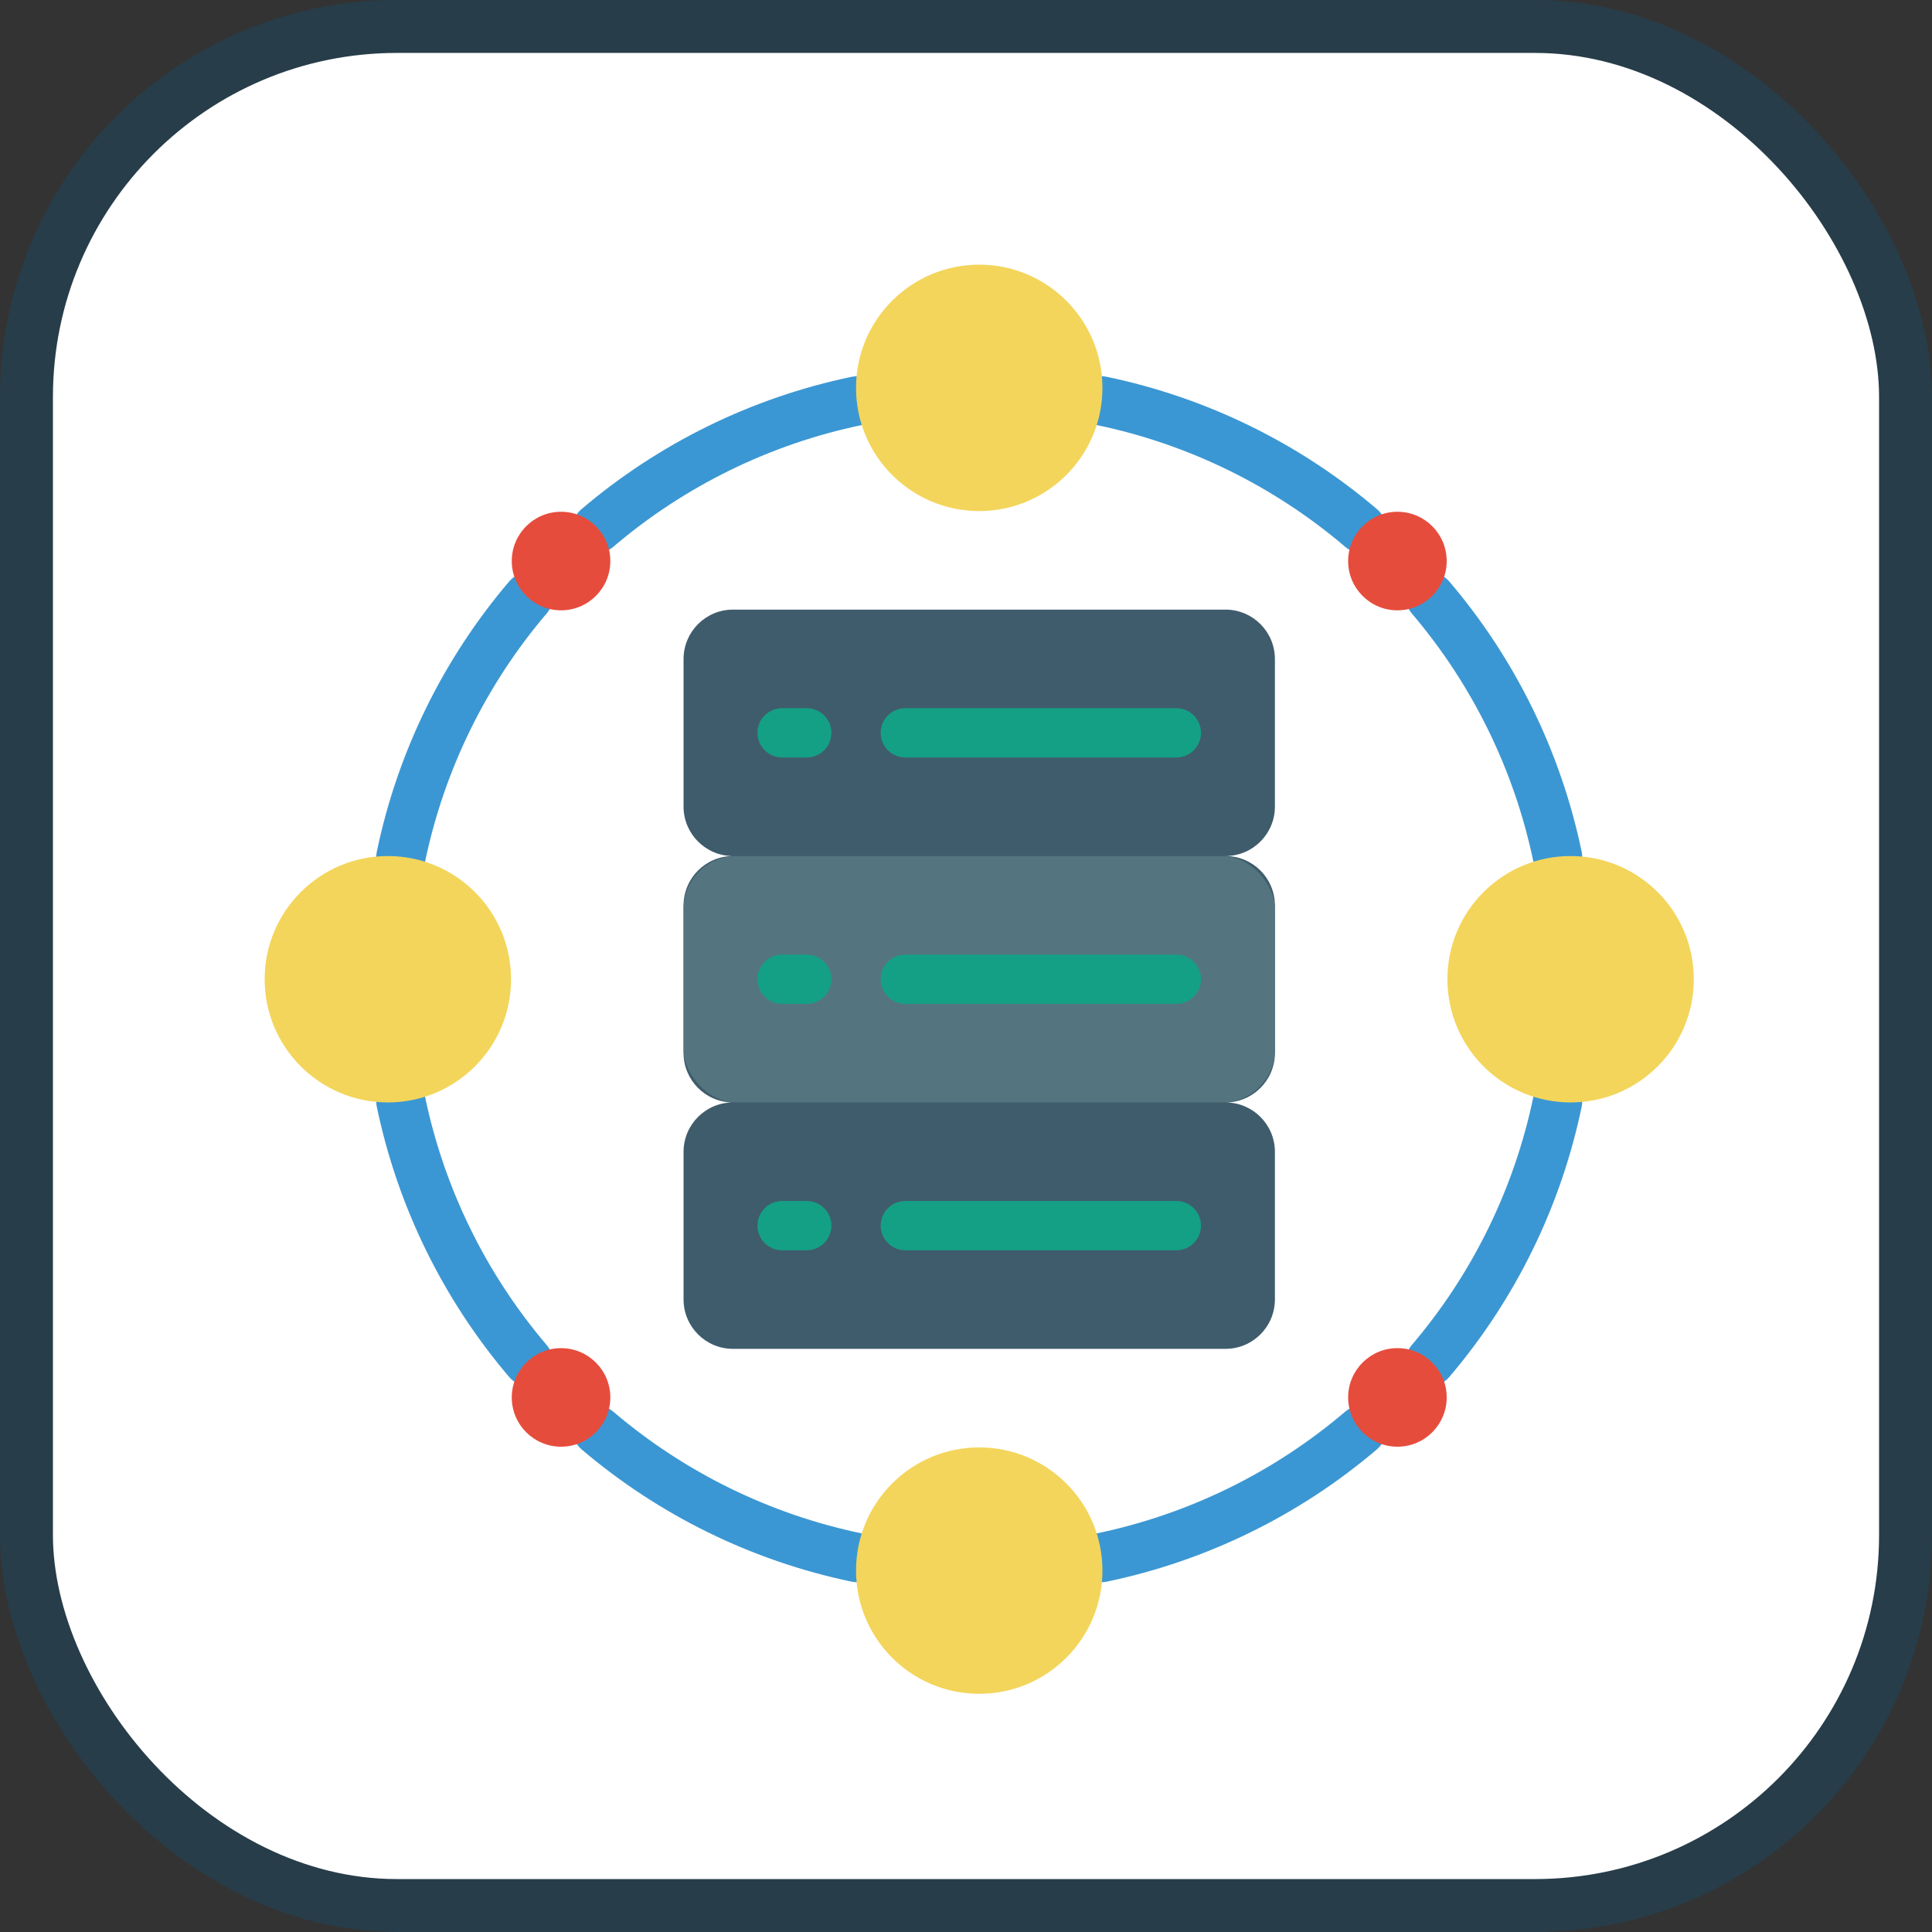 <?xml version="1.0" encoding="UTF-8"?>

<svg width="800px" height="800px" viewBox="0 0 73 73" version="1.1" xmlns="http://www.w3.org/2000/svg" xmlns:xlink="http://www.w3.org/1999/xlink">
    
    <rect x="0" y="0" width="73" height="73" fill="#333333" stroke="none"/>
    
    <title>databases-and-servers/databases/serializability</title>
    <desc>Created with Sketch.</desc>
    <defs>
</defs>
    <g id="databases-and-servers/databases/serializability" stroke="none" stroke-width="1" fill="none" fill-rule="evenodd">
        <g id="container" transform="translate(2, 2)" fill="#FFFFFF" fill-rule="nonzero" stroke="#273D49" stroke-width="2">
            <rect id="mask" x="-1" y="-1" width="71" height="71" rx="14">
</rect>
        </g>
        <g id="server-(2)" transform="translate(10, 10)" fill-rule="nonzero">
            <path d="M36.31,22.345 C37.337,22.348 38.169,23.18 38.172,24.207 L38.172,29.793 C38.169,30.82 37.337,31.652 36.31,31.655 C37.337,31.658 38.169,32.49 38.172,33.517 L38.172,39.103 C38.169,40.131 37.337,40.963 36.31,40.966 L17.69,40.966 C16.663,40.963 15.831,40.131 15.828,39.103 L15.828,33.517 C15.831,32.49 16.663,31.658 17.69,31.655 C16.663,31.652 15.831,30.82 15.828,29.793 L15.828,24.207 C15.831,23.18 16.663,22.348 17.69,22.345 C16.663,22.342 15.831,21.51 15.828,20.483 L15.828,14.897 C15.831,13.869 16.663,13.037 17.69,13.034 L36.31,13.034 C37.337,13.037 38.169,13.869 38.172,14.897 L38.172,20.483 C38.169,21.51 37.337,22.342 36.31,22.345 Z" id="Shape" fill="#3F5C6C">
</path>
            <rect id="Rectangle-path" fill="#547580" x="15.828" y="22.345" width="22.345" height="9.31" rx="2">
</rect>
            <path d="M20.483,37.241 L19.552,37.241 C19.038,37.241 18.621,36.825 18.621,36.31 C18.621,35.796 19.038,35.379 19.552,35.379 L20.483,35.379 C20.997,35.379 21.414,35.796 21.414,36.31 C21.414,36.825 20.997,37.241 20.483,37.241 Z" id="Shape" fill="#14A085">
</path>
            <path d="M34.448,37.241 L24.207,37.241 C23.693,37.241 23.276,36.825 23.276,36.31 C23.276,35.796 23.693,35.379 24.207,35.379 L34.448,35.379 C34.962,35.379 35.379,35.796 35.379,36.31 C35.379,36.825 34.962,37.241 34.448,37.241 Z" id="Shape" fill="#14A085">
</path>
            <path d="M20.483,27.931 L19.552,27.931 C19.038,27.931 18.621,27.514 18.621,27 C18.621,26.486 19.038,26.069 19.552,26.069 L20.483,26.069 C20.997,26.069 21.414,26.486 21.414,27 C21.414,27.514 20.997,27.931 20.483,27.931 Z" id="Shape" fill="#14A085">
</path>
            <path d="M34.448,27.931 L24.207,27.931 C23.693,27.931 23.276,27.514 23.276,27 C23.276,26.486 23.693,26.069 24.207,26.069 L34.448,26.069 C34.962,26.069 35.379,26.486 35.379,27 C35.379,27.514 34.962,27.931 34.448,27.931 Z" id="Shape" fill="#14A085">
</path>
            <path d="M20.483,18.621 L19.552,18.621 C19.038,18.621 18.621,18.204 18.621,17.69 C18.621,17.175 19.038,16.759 19.552,16.759 L20.483,16.759 C20.997,16.759 21.414,17.175 21.414,17.69 C21.414,18.204 20.997,18.621 20.483,18.621 Z" id="Shape" fill="#14A085">
</path>
            <path d="M34.448,18.621 L24.207,18.621 C23.693,18.621 23.276,18.204 23.276,17.69 C23.276,17.175 23.693,16.759 24.207,16.759 L34.448,16.759 C34.962,16.759 35.379,17.175 35.379,17.69 C35.379,18.204 34.962,18.621 34.448,18.621 Z" id="Shape" fill="#14A085">
</path>
            <g id="Group" transform="translate(3.724, 3.724)" fill="#3B97D3">
                <path d="M45.126,19.58 C44.686,19.579 44.306,19.27 44.216,18.839 C43.494,15.373 41.912,12.144 39.616,9.45 C39.399,9.197 39.334,8.848 39.445,8.535 C39.556,8.221 39.826,7.99 40.153,7.929 C40.48,7.869 40.814,7.987 41.031,8.24 C43.531,11.172 45.253,14.686 46.039,18.458 C46.09,18.7 46.042,18.952 45.907,19.159 C45.771,19.365 45.559,19.509 45.318,19.56 C45.255,19.573 45.191,19.58 45.126,19.58 Z" id="Shape">
</path>
                <path d="M40.323,38.638 C39.96,38.638 39.63,38.426 39.478,38.096 C39.326,37.766 39.38,37.378 39.616,37.102 C41.913,34.408 43.495,31.179 44.216,27.713 C44.284,27.388 44.521,27.123 44.837,27.019 C45.153,26.915 45.5,26.987 45.748,27.209 C45.996,27.43 46.107,27.768 46.039,28.093 C45.254,31.866 43.531,35.38 41.031,38.312 C40.854,38.519 40.595,38.638 40.323,38.638 Z" id="Shape">
</path>
                <path d="M1.425,19.58 C1.361,19.58 1.297,19.573 1.234,19.56 C0.993,19.51 0.781,19.365 0.645,19.159 C0.51,18.952 0.462,18.7 0.513,18.459 C1.298,14.686 3.021,11.172 5.521,8.24 C5.855,7.849 6.443,7.803 6.834,8.137 C7.225,8.471 7.27,9.059 6.936,9.45 C4.64,12.144 3.058,15.373 2.336,18.839 C2.246,19.27 1.866,19.579 1.425,19.58 Z" id="Shape">
</path>
                <path d="M6.229,38.638 C5.956,38.638 5.698,38.519 5.521,38.312 C3.021,35.38 1.298,31.866 0.513,28.093 C0.408,27.59 0.731,27.097 1.234,26.992 C1.738,26.887 2.231,27.21 2.336,27.713 C3.058,31.179 4.64,34.408 6.936,37.102 C7.172,37.378 7.226,37.766 7.074,38.096 C6.922,38.427 6.592,38.638 6.229,38.638 Z" id="Shape">
</path>
                <path d="M37.707,7.16 C37.485,7.16 37.271,7.081 37.102,6.936 C34.408,4.64 31.18,3.058 27.714,2.336 C27.388,2.268 27.123,2.032 27.019,1.716 C26.915,1.4 26.988,1.052 27.209,0.804 C27.431,0.556 27.768,0.445 28.094,0.513 C31.866,1.299 35.38,3.021 38.312,5.521 C38.608,5.774 38.715,6.185 38.58,6.551 C38.445,6.917 38.097,7.16 37.707,7.16 Z" id="Shape">
</path>
                <path d="M8.845,7.16 C8.455,7.16 8.107,6.917 7.972,6.551 C7.837,6.185 7.944,5.774 8.24,5.521 C11.172,3.021 14.686,1.298 18.458,0.513 C18.962,0.408 19.455,0.731 19.56,1.234 C19.665,1.738 19.342,2.231 18.838,2.336 C15.373,3.058 12.144,4.64 9.45,6.936 C9.282,7.081 9.067,7.16 8.845,7.16 Z" id="Shape">
</path>
                <path d="M18.649,46.058 C18.585,46.058 18.521,46.052 18.458,46.039 C14.686,45.253 11.172,43.531 8.24,41.031 C7.987,40.814 7.869,40.48 7.929,40.153 C7.99,39.826 8.221,39.556 8.535,39.445 C8.848,39.334 9.197,39.399 9.45,39.616 C12.144,41.912 15.373,43.494 18.839,44.216 C19.306,44.313 19.624,44.748 19.575,45.222 C19.526,45.697 19.127,46.058 18.649,46.058 L18.649,46.058 Z" id="Shape">
</path>
                <path d="M27.902,46.058 C27.425,46.058 27.026,45.697 26.977,45.222 C26.928,44.748 27.246,44.313 27.713,44.216 C31.179,43.494 34.408,41.912 37.102,39.616 C37.355,39.399 37.703,39.334 38.017,39.445 C38.331,39.556 38.561,39.826 38.622,40.153 C38.683,40.48 38.565,40.814 38.312,41.031 C35.38,43.531 31.866,45.253 28.093,46.039 C28.031,46.052 27.967,46.058 27.902,46.058 Z" id="Shape">
</path>
            </g>
            <circle id="Oval" fill="#E64C3C" cx="42.801" cy="11.199" r="1.862">
</circle>
            <circle id="Oval" fill="#E64C3C" cx="42.801" cy="42.801" r="1.862">
</circle>
            <circle id="Oval" fill="#E64C3C" cx="11.199" cy="42.801" r="1.862">
</circle>
            <circle id="Oval" fill="#E64C3C" cx="11.199" cy="11.199" r="1.862">
</circle>
            <circle id="Oval" fill="#F3D55B" cx="4.655" cy="27" r="4.655">
</circle>
            <circle id="Oval" fill="#F3D55B" cx="27" cy="49.345" r="4.655">
</circle>
            <circle id="Oval" fill="#F3D55B" cx="49.345" cy="27" r="4.655">
</circle>
            <circle id="Oval" fill="#F3D55B" cx="27" cy="4.655" r="4.655">
</circle>
        </g>
    </g>
</svg>